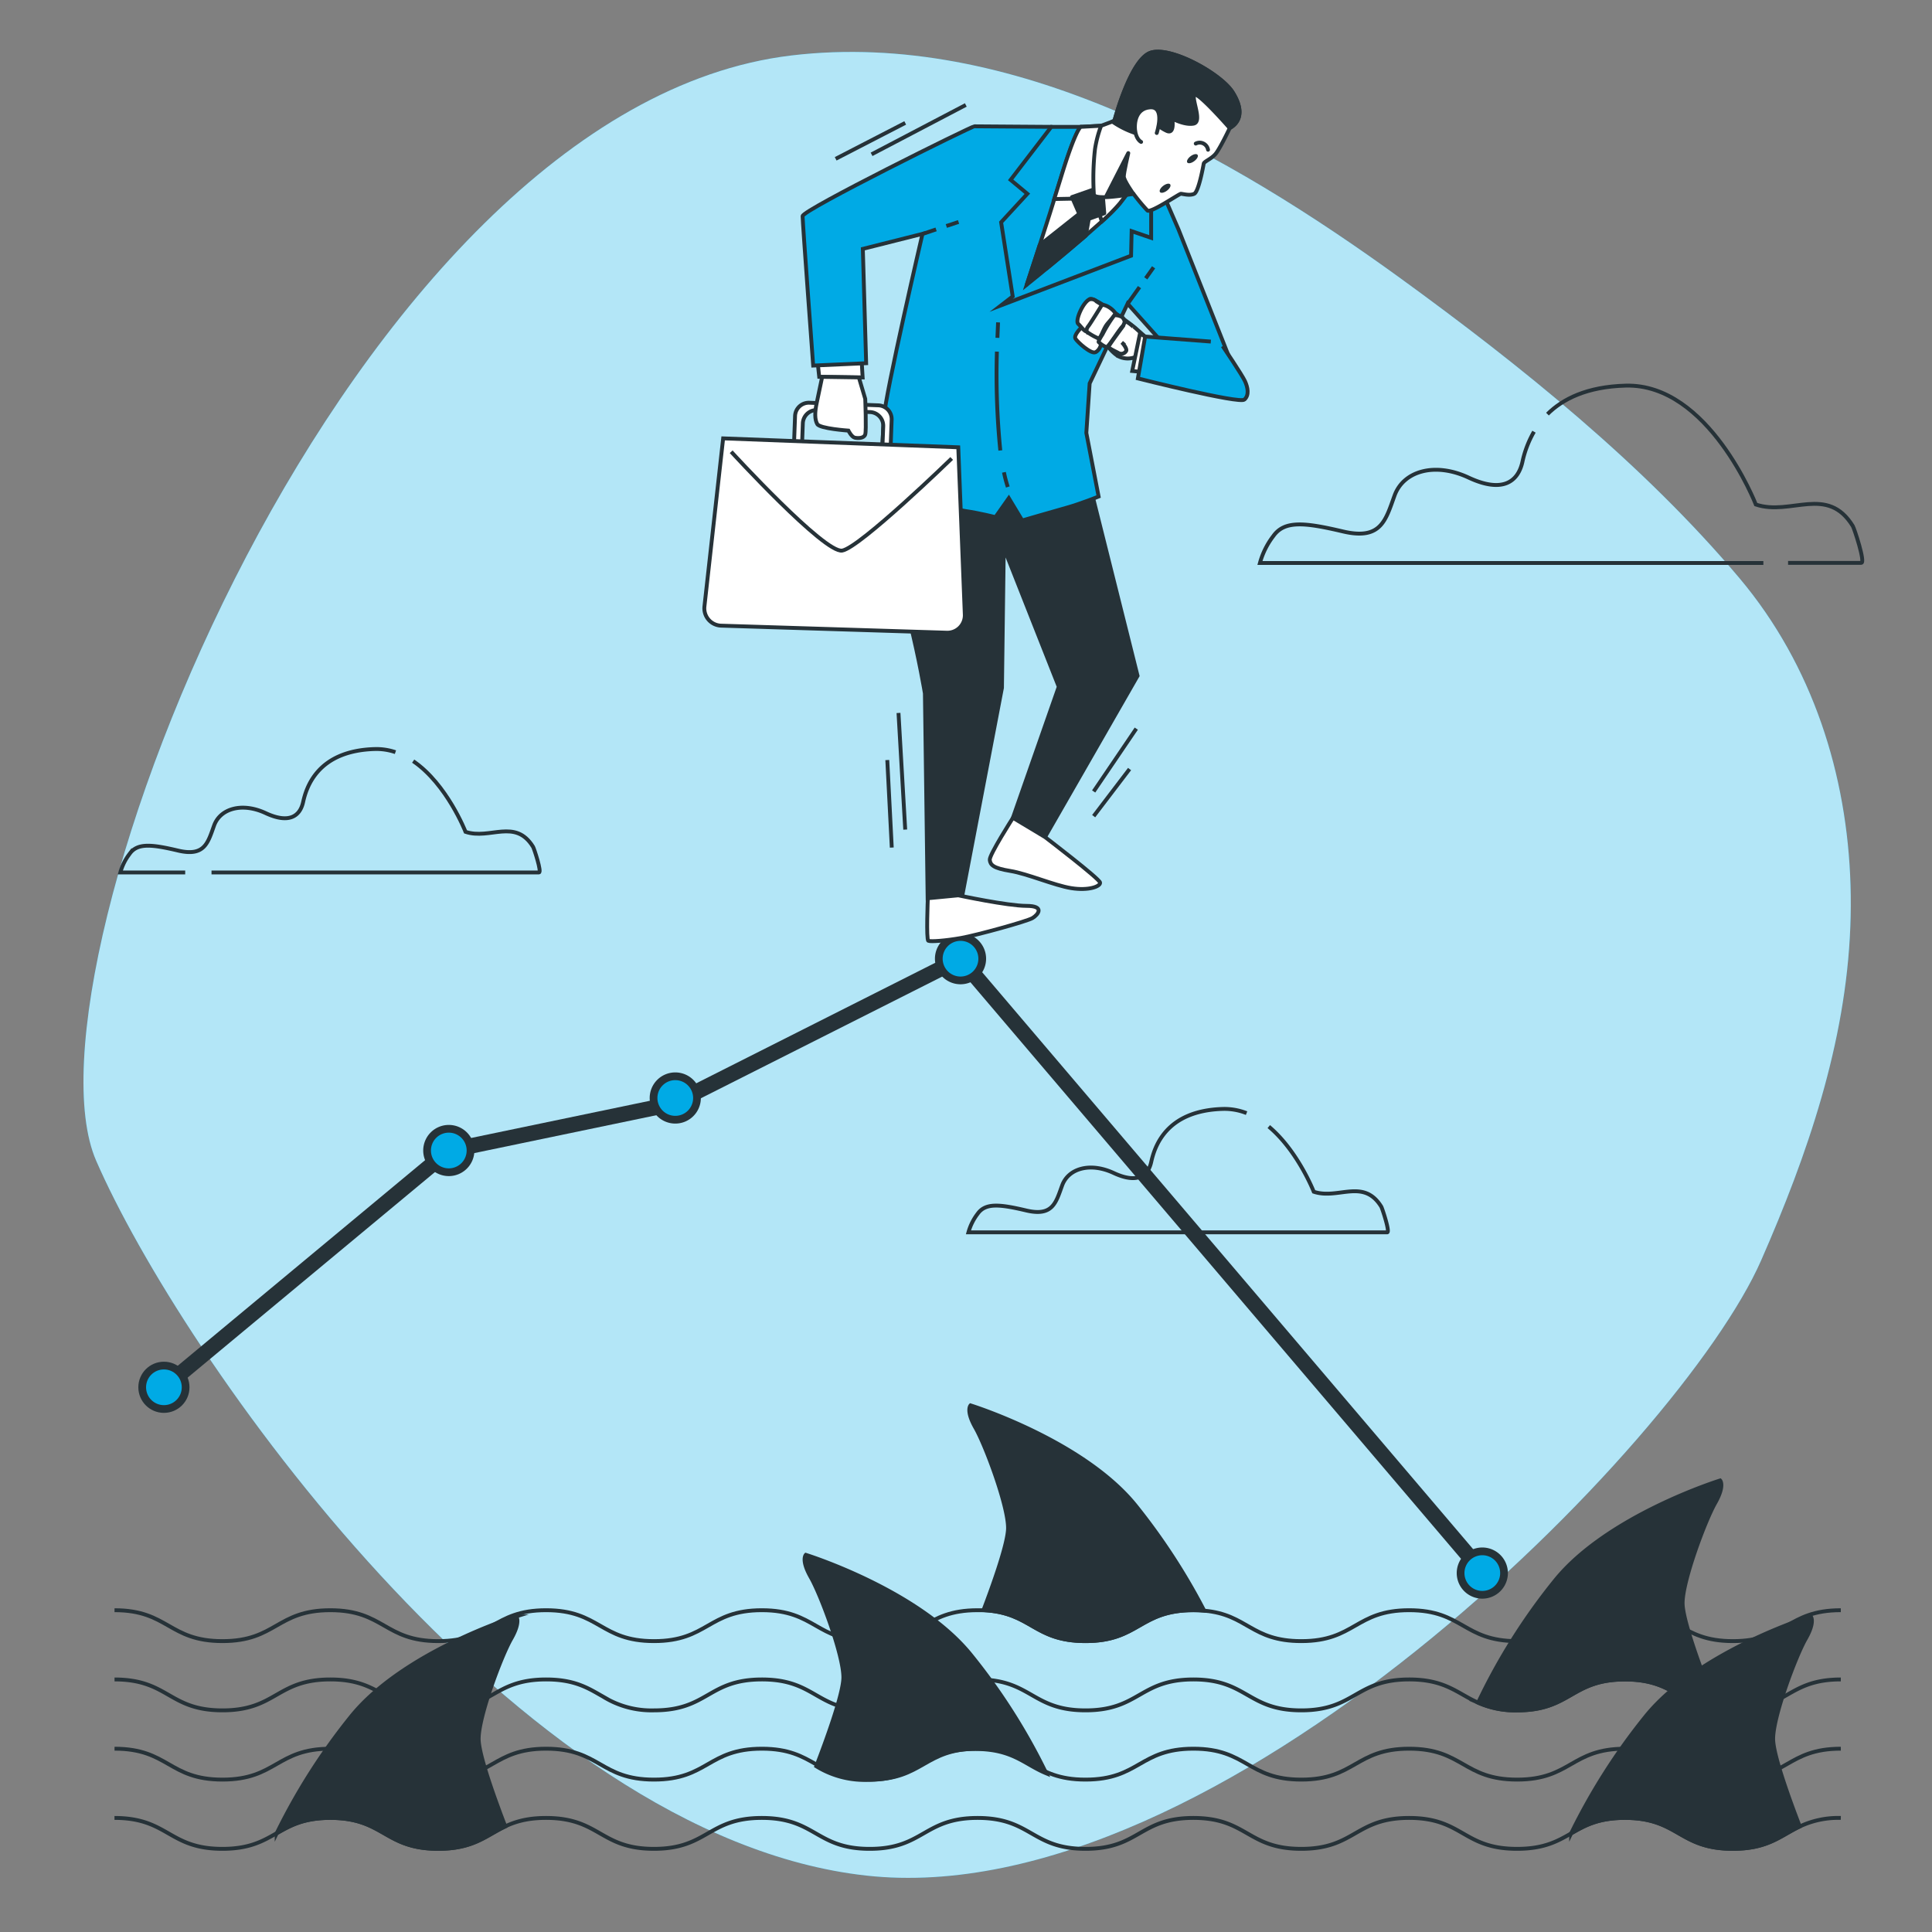 <svg xmlns="http://www.w3.org/2000/svg" viewBox="0 0 500 500"><rect x="0" y="0" width="500" height="500" fill="#808080" stroke="none"/><g id="freepik--background-simple--inject-30"><path d="M456.9,158.46q-3.13-4.56-6.75-8.86c-24.74-29.37-56.62-55-87.6-77.5C318.14,39.9,261.87,7.57,204.84,14.35,90.13,28,3.38,250.93,24.89,300.4s108.26,174.93,199.31,185S435,373.53,455.77,326.21c12-27.36,21.93-56.19,23.09-86.32C480,211.23,473.29,182.3,456.9,158.46Z" style="fill:#00AAE5"></path><path d="M456.9,158.46q-3.13-4.56-6.75-8.86c-24.74-29.37-56.62-55-87.6-77.5C318.14,39.9,261.87,7.57,204.84,14.35,90.13,28,3.38,250.93,24.89,300.4s108.26,174.93,199.31,185S435,373.53,455.77,326.21c12-27.36,21.93-56.19,23.09-86.32C480,211.23,473.29,182.3,456.9,158.46Z" style="fill:#fff;opacity:0.7"></path></g><g id="freepik--Water--inject-30"><path d="M476.4,416.72c-14,0-14,8-27.93,8s-14-8-27.93-8-14,8-27.92,8-14-8-27.93-8-14,8-27.92,8c-13,0-13.89-6.89-25.12-7.88-.87-.08-1.8-.12-2.8-.12-14,0-14,8-27.92,8-13.44,0-13.94-7.41-26.41-8-.48,0-1,0-1.51,0-14,0-14,8-27.92,8s-14-8-27.92-8-14,8-27.92,8-14-8-27.92-8-14,8-27.92,8-14-8-27.92-8-14,8-27.92,8-14-8-27.93-8" style="fill:none;stroke:#263238;stroke-miterlimit:10"></path><path d="M29.64,434.64c14,0,14,8,27.93,8s14-8,27.92-8,14,8,27.92,8,14-8,27.92-8c7.52,0,11,2.32,14.77,4.46a23.72,23.72,0,0,0,13.15,3.54c14,0,14-8,27.92-8,9.81,0,12.73,3.95,18.44,6.3a24,24,0,0,0,9.48,1.7c14,0,14-8,27.92-8s14,8,27.92,8,14-8,27.92-8,14,8,27.92,8,14-8,27.92-8c9.47,0,12.52,3.68,17.85,6a23.58,23.58,0,0,0,10.08,2c14,0,14-8,27.92-8,11.89,0,13.66,5.79,22.53,7.52a28.26,28.26,0,0,0,5.4.48c14,0,14-8,27.93-8" style="fill:none;stroke:#263238;stroke-miterlimit:10"></path><path d="M29.64,452.56c14,0,14,8,27.93,8s14-8,27.92-8,14,8,27.92,8,14-8,27.92-8,14,8,27.92,8,14-8,27.92-8,14,8,27.92,8,14-8,27.92-8,14,8,27.92,8,14-8,27.92-8,14,8,27.92,8,14-8,27.92-8,14,8,27.93,8,14-8,27.92-8,14,8,27.93,8,14-8,27.93-8" style="fill:none;stroke:#263238;stroke-miterlimit:10"></path><path d="M476.4,470.48a23.31,23.31,0,0,0-10.62,2.21c-5,2.36-8.17,5.79-17.31,5.79-14,0-14-8-27.93-8-7,0-10.45,2-13.93,4s-7,4-14,4c-14,0-14-8-27.93-8s-14,8-27.92,8-14-8-27.92-8-14,8-27.92,8-14-8-27.92-8-14,8-27.92,8-14-8-27.92-8-14,8-27.92,8-14-8-27.92-8-14,8-27.92,8-14-8-27.92-8-14,8-27.92,8-14-8-27.93-8" style="fill:none;stroke:#263238;stroke-miterlimit:10"></path></g><g id="freepik--Sharks--inject-30"><path d="M270.77,458.94c-5.71-2.35-8.63-6.3-18.44-6.3-14,0-14,8-27.92,8a23.72,23.72,0,0,1-13.15-3.54c2.38-6.16,7-18.71,7-23,0-5.83-5.83-21.36-8.42-25.89s-1.29-5.82-1.29-5.82,29.12,9.06,42.71,25.88A159.06,159.06,0,0,1,270.77,458.94Z" style="fill:#263238;stroke:#263238;stroke-miterlimit:10"></path><path d="M311.65,416.84c-.87-.08-1.8-.12-2.8-.12-14,0-14,8-27.92,8-13.44,0-13.94-7.41-26.41-8,2.49-6.54,6.36-17.34,6.36-21.29,0-5.83-5.82-21.36-8.41-25.89s-1.29-5.83-1.29-5.83,29.12,9.07,42.71,25.89A164.08,164.08,0,0,1,311.65,416.84Z" style="fill:#263238;stroke:#263238;stroke-miterlimit:10"></path><path d="M443.87,389c-2.58,4.53-8.41,20.07-8.41,25.89s8.41,26.54,8.41,26.54a9.09,9.09,0,0,1-.8.75c-8.87-1.73-10.64-7.52-22.53-7.52-14,0-14,8-27.92,8a23.58,23.58,0,0,1-10.08-2,157.92,157.92,0,0,1,19.91-31.63c13.59-16.83,42.72-25.89,42.72-25.89S446.46,384.45,443.87,389Z" style="fill:#263238;stroke:#263238;stroke-miterlimit:10"></path><path d="M132.29,424.13c-2.59,4.53-8.41,20.06-8.41,25.88,0,4.25,4.47,16.4,6.89,22.68-5,2.36-8.17,5.79-17.31,5.79-14,0-14-8-27.93-8-7,0-10.45,2-13.93,4a160.51,160.51,0,0,1,19.27-30.27c13.59-16.83,42.72-25.89,42.72-25.89S134.88,419.6,132.29,424.13Z" style="fill:#263238;stroke:#263238;stroke-miterlimit:10"></path><path d="M467.3,424.13c-2.59,4.53-8.41,20.06-8.41,25.88,0,4.25,4.47,16.4,6.89,22.68-5,2.36-8.17,5.79-17.31,5.79-14,0-14-8-27.93-8-7,0-10.45,2-13.93,4a160.51,160.51,0,0,1,19.27-30.27c13.59-16.83,42.72-25.89,42.72-25.89S469.89,419.6,467.3,424.13Z" style="fill:#263238;stroke:#263238;stroke-miterlimit:10"></path></g><g id="freepik--Clouds--inject-30"><path d="M397,111.72a27,27,0,0,0-3,7.82c-1.16,5.22-5.22,8.13-13.93,4.06s-16.84-1.74-19.16,4.65-3.48,11.61-13.35,9.29-15.1-2.91-18,1.16a20.24,20.24,0,0,0-3.49,7H456.36" style="fill:none;stroke:#263238;stroke-miterlimit:10"></path><path d="M462.75,145.67h18.94c1.16,0-1.84-9-2.18-9.52-6.62-10.74-16-2.55-25.1-5.58,0,0-12.19-31.35-33.68-30.77-10.09.27-16.34,3.49-20.25,7.37" style="fill:none;stroke:#263238;stroke-miterlimit:10"></path><path d="M54.74,225.79h84.74c.8,0-1.28-6.24-1.52-6.63-4.61-7.47-11.16-1.77-17.48-3.88,0,0-4.8-12.35-13.55-18.3" style="fill:none;stroke:#263238;stroke-miterlimit:10"></path><path d="M102.34,194.66a15.3,15.3,0,0,0-5.31-.81c-15,.41-17.78,10.11-18.59,13.75s-3.64,5.66-9.7,2.83S57,209.22,55.4,213.66s-2.43,8.09-9.3,6.47-10.51-2-12.53.81a14.27,14.27,0,0,0-2.43,4.85H47.93" style="fill:none;stroke:#263238;stroke-miterlimit:10"></path><path d="M322.61,288.08a15.58,15.58,0,0,0-6.09-1.09c-15,.41-17.78,10.11-18.59,13.75s-3.64,5.66-9.71,2.83-11.72-1.21-13.34,3.23-2.42,8.09-9.29,6.47-10.51-2-12.54.81a14.1,14.1,0,0,0-2.42,4.85H359c.8,0-1.29-6.24-1.52-6.63-4.61-7.48-11.16-1.77-17.48-3.88,0,0-4.11-10.56-11.64-16.86" style="fill:none;stroke:#263238;stroke-miterlimit:10"></path></g><g id="freepik--Chart--inject-30"><polyline points="42.42 359.03 116.15 297.75 174.01 285.71 248.58 248.11 384.56 407.9" style="fill:none;stroke:#263238;stroke-miterlimit:10;stroke-width:4px"></polyline><path d="M254.2,248.11a5.62,5.62,0,1,0-5.62,5.62A5.62,5.62,0,0,0,254.2,248.11Z" style="fill:#00AAE5;stroke:#263238;stroke-miterlimit:10;stroke-width:2px"></path><path d="M180.38,284.16a5.62,5.62,0,1,0-5.62,5.62A5.61,5.61,0,0,0,180.38,284.16Z" style="fill:#00AAE5;stroke:#263238;stroke-miterlimit:10;stroke-width:2px"></path><path d="M121.77,297.75a5.62,5.62,0,1,0-5.62,5.62A5.62,5.62,0,0,0,121.77,297.75Z" style="fill:#00AAE5;stroke:#263238;stroke-miterlimit:10;stroke-width:2px"></path><path d="M389.24,407.11a5.62,5.62,0,1,0-5.62,5.62A5.62,5.62,0,0,0,389.24,407.11Z" style="fill:#00AAE5;stroke:#263238;stroke-miterlimit:10;stroke-width:2px"></path><circle cx="42.42" cy="359.03" r="5.62" style="fill:#00AAE5;stroke:#263238;stroke-miterlimit:10;stroke-width:2px"></circle></g><g id="freepik--Character--inject-30"><path d="M229.91,123.69s2.85,26.32,5.45,36.75,4,19,4,19l.71,53.11,9-.95L259.31,178l.47-36.27,14.23,36-11.86,33.9,8.3,5L294.4,174.9l-12.33-49.31-22.52-10Z" style="fill:#263238;stroke:#263238;stroke-miterlimit:10"></path><polygon points="222.92 92.15 223.25 97.69 212.01 97.52 211.51 92.82 222.92 92.15" style="fill:#fff;stroke:#263238;stroke-miterlimit:10"></polygon><path d="M272.08,32.83l-19.92-.14c-.72,0-44.45,21.65-44.45,23.24s2.74,38.68,2.74,38.68L224.16,94l-.86-29.59,15.44-3.89s-9.67,41.56-10,47.63-1,17.89-1,17.89,18.19,5.63,22.08,6.21,7.8,1.59,7.8,1.59l3.46-4.91,3.47,5.77s7.93-2.31,11.54-3.32,8.23-2.88,8.23-2.88l-3.18-16.46L282,99.23l9.82-20.64,8.94,10,3.47,4.9L320,97.21,305,59.39l-5.77-13.28S289.4,37.6,287,36.3,272.08,32.83,272.08,32.83Z" style="fill:#00AAE5;stroke:#263238;stroke-miterlimit:10"></path><path d="M279.73,32.83h-7.65L261.55,46.55l4.33,3.6-6.79,7.37,3,19.19-3,2.31,33.63-12.84.15-6.36,5.05,1.74V45a57.68,57.68,0,0,0-9.1-7.51A61,61,0,0,0,279.73,32.83Z" style="fill:#00AAE5;stroke:#263238;stroke-miterlimit:10"></path><path d="M284.93,32.55l-5.2.28s-1.3.58-5.05,12.85-8.95,28-8.95,28,20.64-16.6,24.1-21.07,5.06-6.79,5.06-6.79S295.17,35.29,284.93,32.55Z" style="fill:#fff;stroke:#263238;stroke-miterlimit:10"></path><path d="M289.83,52.61c3.47-4.48,5.06-6.79,5.06-6.79s.28-10.53-10-13.27l-5.2.28s-1.3.58-5.05,12.85c-.58,1.88-1.19,3.85-1.81,5.83l10.33-.2,2,6A46.07,46.07,0,0,0,289.83,52.61Z" style="fill:#fff;stroke:#263238;stroke-miterlimit:10"></path><path d="M277.42,51l1.88,4.33-10.24,8.11c-1.9,5.89-3.33,10.22-3.33,10.22S274,67,281,61l.79-4.36,4-1.44-.57-6.93Z" style="fill:#263238;stroke:#263238;stroke-linecap:round;stroke-linejoin:round"></path><path d="M279.88,84.75s-2.12,2-1.54,2.92,4,4,5.15,3.49,1.83-2.34,1.26-3.15S279.88,84.75,279.88,84.75Z" style="fill:#fff;stroke:#263238;stroke-miterlimit:10"></path><path d="M296.33,87.1l-2.6-2.31S283.2,76.57,282,77.43s-3.32,4.91-1.88,6.64,4.48,3.18,5.06,3.75,2.59,3.61,4.47,4.48a5.3,5.3,0,0,0,3.61.29l2.45,2.6S297.2,89.27,296.33,87.1Z" style="fill:#fff;stroke:#263238;stroke-miterlimit:10"></path><path d="M283.76,78a1.79,1.79,0,0,0-1.72-.54c-1.62.48-3.9,5.49-3,6.35s2,2.63,2.6,1.74c4.6-6.52,3.23-6.86,3.23-6.86Z" style="fill:#fff;stroke:#263238;stroke-miterlimit:10"></path><path d="M285.18,78.9s-3,4.89-3.52,5.52-.54,1.22-.29,1.52a15.48,15.48,0,0,0,2.83,1.61c.64.24,1.27-2.3,2.25-3.57s2.2-2.25,2.2-2.78S286.7,78.85,285.18,78.9Z" style="fill:#fff;stroke:#263238;stroke-miterlimit:10"></path><path d="M285.33,86.52s-1.13,1.71-1,2a6.32,6.32,0,0,0,2,1.32c.49.14,3.57-5,4.35-5.53s.3-1.8-.34-2.29a3.73,3.73,0,0,0-1.95-.44A33.7,33.7,0,0,0,285.33,86.52Z" style="fill:#fff;stroke:#263238;stroke-miterlimit:10"></path><path d="M291,88.57l-.35.4s1,1.17.83,1.8a1.45,1.45,0,0,1-2.1.54c-.93-.49-2.54-1.22-2.49-1.56s3.81-5.43,3.81-5.43.34-1.17.73-1.12a9,9,0,0,1,1.86,1.37" style="fill:#fff;stroke:#263238;stroke-miterlimit:10"></path><polygon points="296.33 87.1 295.03 86.28 293.02 96.01 296.37 96.34 296.33 87.1" style="fill:#fff;stroke:#263238;stroke-miterlimit:10"></polygon><path d="M313.36,88.4l-17-1.3-1.88,10.83s26.27,6.64,27.57,5.48.87-3.17.15-4.76-5.78-9.09-5.78-9.09" style="fill:#00AAE5;stroke:#263238;stroke-miterlimit:10"></path><path d="M259.82,122.23a34.13,34.13,0,0,0,1,3.8" style="fill:none;stroke:#263238;stroke-miterlimit:10"></path><path d="M258,91a197.83,197.83,0,0,0,.88,25.58" style="fill:none;stroke:#263238;stroke-miterlimit:10"></path><path d="M258.3,83.43s-.08,1.53-.17,4" style="fill:none;stroke:#263238;stroke-miterlimit:10"></path><line x1="244.91" y1="58.49" x2="248.07" y2="57.44" style="fill:none;stroke:#263238;stroke-miterlimit:10"></line><line x1="238.74" y1="60.55" x2="242.26" y2="59.37" style="fill:none;stroke:#263238;stroke-miterlimit:10"></line><line x1="296.52" y1="72.03" x2="298.55" y2="69.18" style="fill:none;stroke:#263238;stroke-miterlimit:10"></line><line x1="291.86" y1="78.59" x2="294.9" y2="74.31" style="fill:none;stroke:#263238;stroke-miterlimit:10"></line><path d="M248,231.71s12.76,2.73,17.64,2.73,3,2.29,1.58,3.15-14.49,4.45-18.5,5.16-7.89,1-8.47.72-.13-11-.13-11Z" style="fill:#fff;stroke:#263238;stroke-miterlimit:10"></path><path d="M262.15,211.65s-6.14,9.59-6,10.88.86,2.15,5.31,2.87,11.33,3.73,15.78,4.45,7.6-.43,7.46-1.44-14.25-11.78-14.25-11.78Z" style="fill:#fff;stroke:#263238;stroke-miterlimit:10"></path><path d="M318.27,33.12s-2.6,5.49-3.75,6.79-2.89,1.87-3,2.45-1.29,7.22-2.45,7.79-3,0-3.46,0-7.8,5.06-8.66,4.33a50.06,50.06,0,0,1-3.61-4.33s-10.1,1.88-10.25.15a66.84,66.84,0,0,1,.29-11.69,30,30,0,0,1,1.59-6.06l3.46-1.3s4.19-15.88,9.38-17.61S316,19.12,319,23.89,320.87,31.68,318.27,33.12Z" style="fill:#fff;stroke:#263238;stroke-linecap:round;stroke-linejoin:round"></path><path d="M319,23.89c-3-4.77-16-12-21.22-10.25s-9.38,17.61-9.38,17.61l-.54.2a23.5,23.5,0,0,0,6,3c2.74.72,3.89-2.74,4.61-2.74s1.3,1.15,3.47,2.16,1.44-3.17,1.44-3.17,3.18,1.73,5.49,1.3-.29-5.78.14-7.36,9.24,8.51,9.24,8.51C320.87,31.68,322,28.65,319,23.89Z" style="fill:#263238;stroke:#263238;stroke-linecap:round;stroke-linejoin:round"></path><path d="M299.36,34.42s2.31-6.93-1.73-6.64-4.19,4.77-3.75,6.64,1.44,2.31,1.44,2.31" style="fill:#fff;stroke:#263238;stroke-linecap:round;stroke-linejoin:round"></path><path d="M293.3,50.15s-2.46-3.46-2.46-4.47S292,39.62,292,39.62l-5.63,11Z" style="fill:#263238;stroke:#263238;stroke-linecap:round;stroke-linejoin:round"></path><path d="M309.07,41.7c-.73.55-1.54.71-1.8.36s.12-1.08.85-1.63,1.54-.72,1.81-.36S309.81,41.15,309.07,41.7Z" style="fill:#263238"></path><path d="M302,49.35c-.73.55-1.54.71-1.8.36s.12-1.08.85-1.63,1.54-.72,1.8-.36S302.74,48.8,302,49.35Z" style="fill:#263238"></path><path d="M309.46,37.16a2.2,2.2,0,0,1,3.18,1.59" style="fill:none;stroke:#263238;stroke-linecap:round;stroke-linejoin:round"></path><path d="M205.76,107.66l-.35,9.34,25,.94.35-9.33a3.58,3.58,0,0,0-3.44-3.71l-17.82-.67A3.57,3.57,0,0,0,205.76,107.66Zm22.6,8.39-20.8-.79.21-5.7a3.58,3.58,0,0,1,3.71-3.44l13.67.52a3.56,3.56,0,0,1,3.43,3.71Z" style="fill:#fff;stroke:#263238;stroke-miterlimit:10"></path><path d="M187.15,113.45,248,115.76l1.69,43.3a4.51,4.51,0,0,1-4.65,4.68l-58.4-1.82a4.49,4.49,0,0,1-4.33-5Z" style="fill:#fff;stroke:#263238;stroke-miterlimit:10"></path><path d="M189.23,116.91s24.15,26.35,28.73,25.58,28.34-23.84,28.34-23.84" style="fill:none;stroke:#263238;stroke-miterlimit:10"></path><path d="M223.92,103.22l-1.65-5.55-9.49-.14c-.37,1.8-1.08,5.18-1.44,6.86-.5,2.35-.5,4.2.17,5.37s8.05,1.68,8.05,1.68.84,1.67,1.68,1.84,2.35.17,2.68-.84S223.92,103.22,223.92,103.22Z" style="fill:#fff;stroke:#263238;stroke-miterlimit:10"></path><line x1="232.53" y1="184.51" x2="234.27" y2="214.7" style="fill:none;stroke:#263238;stroke-miterlimit:10"></line><line x1="229.63" y1="196.7" x2="230.79" y2="219.35" style="fill:none;stroke:#263238;stroke-miterlimit:10"></line><line x1="294.07" y1="188.57" x2="283.04" y2="204.83" style="fill:none;stroke:#263238;stroke-miterlimit:10"></line><line x1="292.33" y1="199.03" x2="283.04" y2="211.22" style="fill:none;stroke:#263238;stroke-miterlimit:10"></line><line x1="249.95" y1="27.16" x2="225.56" y2="39.94" style="fill:none;stroke:#263238;stroke-miterlimit:10"></line><line x1="234.27" y1="31.81" x2="216.27" y2="41.1" style="fill:none;stroke:#263238;stroke-miterlimit:10"></line></g></svg>